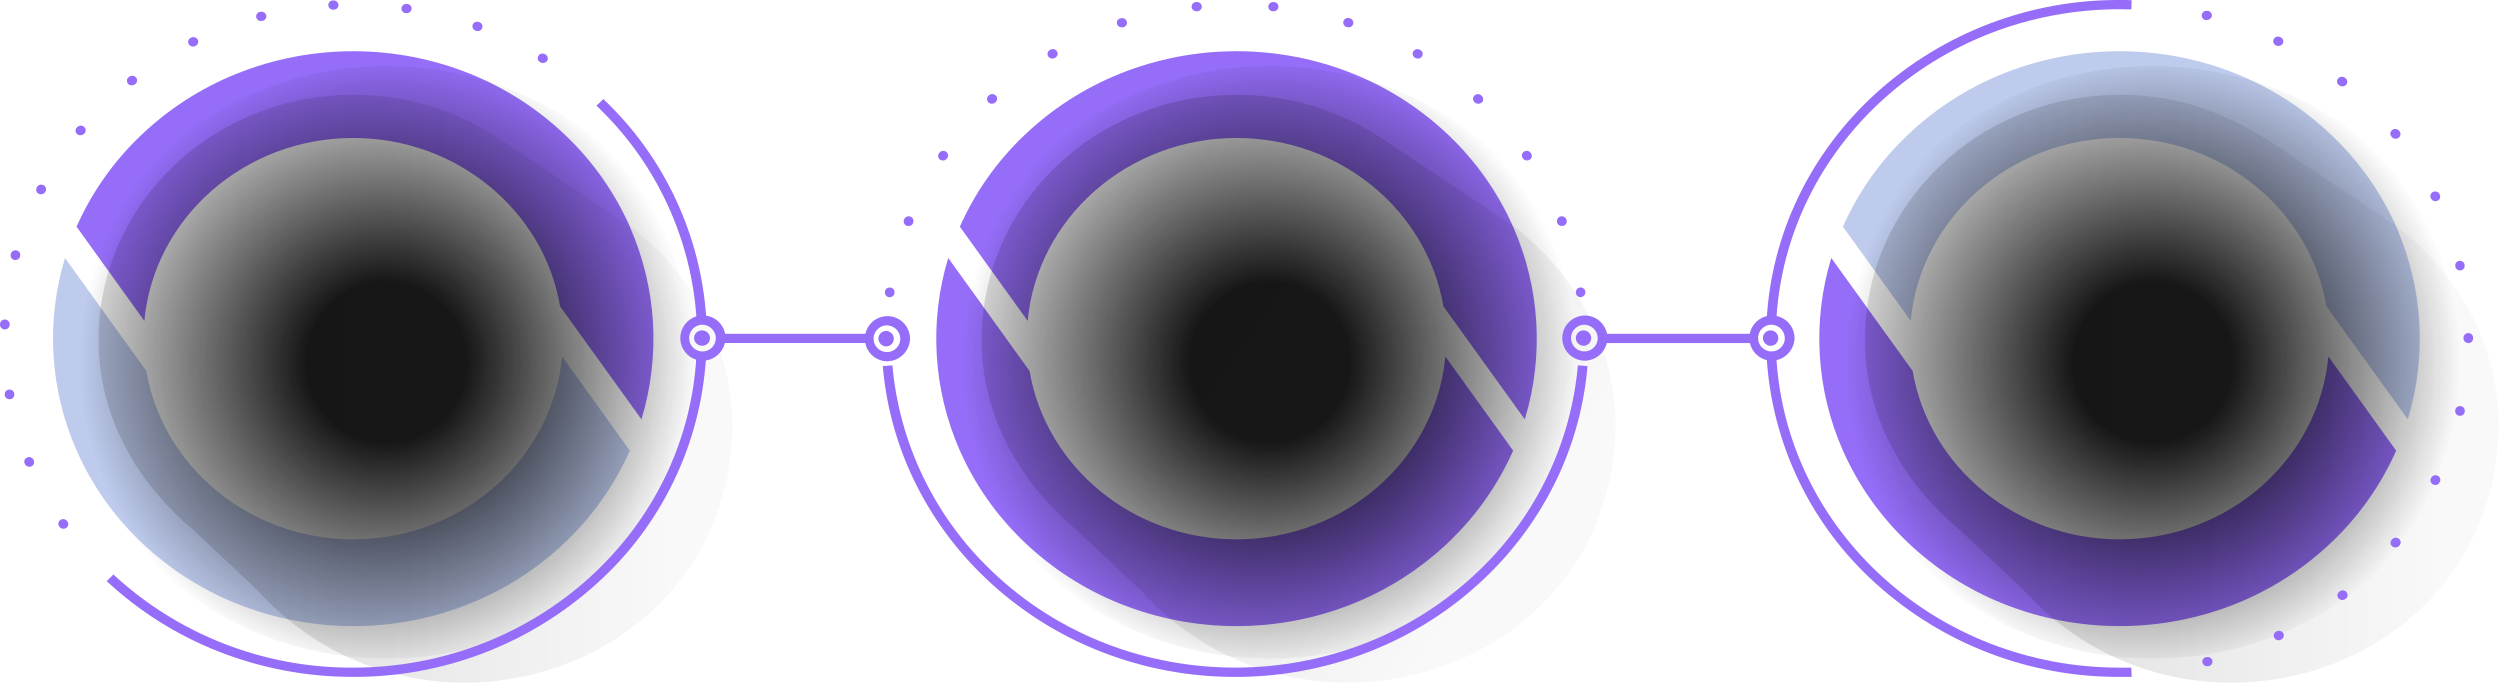 <svg width="720" height="197" viewBox="0 0 720 197" fill="none" xmlns="http://www.w3.org/2000/svg">
<g clip-path="url(#clip0_2067_1477)">
<path d="M181.421 65.31C177.033 55.408 170.736 46.468 162.891 39C154.939 31.392 145.609 25.372 135.401 21.26C113.8 12.58 89.681 12.58 68.081 21.26C57.865 25.369 48.528 31.39 40.571 39C32.732 46.464 26.439 55.397 22.051 65.29L41.571 92.42C44.291 62.94 70.221 39.74 101.711 39.74C131.711 39.74 156.631 60.74 161.301 88.23L184.741 120.77C190.3 102.479 189.111 82.8 181.391 65.31H181.421Z" fill="#956DF8"/>
<path d="M161.88 102.66C159.16 132.14 133.23 155.33 101.74 155.33C71.74 155.33 46.82 134.33 42.15 106.84L18.72 74.3C13.161 92.591 14.349 112.27 22.07 129.76C26.448 139.663 32.734 148.607 40.57 156.08C48.525 163.681 57.854 169.699 68.06 173.81C89.664 182.49 113.786 182.49 135.39 173.81C145.593 169.698 154.919 163.681 162.87 156.08C170.709 148.613 177.001 139.676 181.39 129.78L161.88 102.66Z" fill="#BECBED"/>
<path opacity="0.44" d="M176.9 62.03L151.57 45.16L144.89 40.72C132.222 31.945 117.169 27.265 101.76 27.31C61.25 27.31 28.41 58.75 28.41 97.54C28.26 119.98 39.41 138.96 55.69 152.64C61.83 158.393 67.96 164.15 74.08 169.91C120.7 221.6 209.45 194.07 210.95 123.14C210.93 97.68 197.42 75.24 176.9 62.03Z" fill="url(#paint0_linear_2067_1477)"/>
<g opacity="0.9">
<path d="M111.34 189.67C161.98 189.67 203.02 151.46 203.02 104.34C203.02 57.219 162.02 19.02 111.34 19.02C60.66 19.02 19.66 57.219 19.66 104.34C19.66 151.46 60.71 189.67 111.34 189.67Z" fill="url(#paint1_radial_2067_1477)"/>
</g>
<path d="M435.779 65.31C431.395 55.409 425.102 46.468 417.259 39C409.308 31.392 399.978 25.372 389.769 21.26C368.169 12.58 344.05 12.58 322.449 21.26C312.24 25.369 302.909 31.39 294.959 39C287.118 46.461 280.824 55.395 276.439 65.29L295.969 92.42C298.689 62.94 324.619 39.74 356.109 39.74C386.109 39.74 411.029 60.74 415.699 88.23L439.139 120.77C444.701 102.478 443.509 82.797 435.779 65.31Z" fill="#956DF8"/>
<path d="M416.251 102.66C413.571 132.14 387.571 155.33 356.111 155.33C326.111 155.33 301.191 134.33 296.521 106.85L273.091 74.3C267.532 92.595 268.72 112.277 276.441 129.77C280.825 139.672 287.119 148.612 294.961 156.08C302.913 163.685 312.243 169.702 322.451 173.81C344.055 182.49 368.177 182.49 389.781 173.81C399.984 169.698 409.31 163.681 417.261 156.08C425.099 148.613 431.392 139.676 435.781 129.78L416.251 102.66Z" fill="#956DF8"/>
<path opacity="0.44" d="M431.249 62.02L405.909 45.16L399.239 40.72C386.568 31.945 371.512 27.264 356.099 27.31C315.589 27.31 282.749 58.75 282.749 97.54C282.619 119.74 293.549 138.67 309.609 152.24C315.889 158.127 322.163 164.017 328.429 169.91C375.039 221.6 463.789 194.07 465.289 123.14C465.289 97.68 451.779 75.24 431.249 62.02Z" fill="url(#paint2_linear_2067_1477)"/>
<g opacity="0.9">
<path d="M365.709 189.67C416.349 189.67 457.389 151.46 457.389 104.34C457.389 57.219 416.389 19.02 365.709 19.02C315.029 19.02 274.029 57.219 274.029 104.34C274.029 151.46 315.079 189.67 365.709 189.67Z" fill="url(#paint3_radial_2067_1477)"/>
</g>
<path d="M690.14 65.31C685.74 55.404 679.429 46.464 671.57 39C663.622 31.392 654.295 25.371 644.09 21.26C622.486 12.58 598.364 12.58 576.76 21.26C566.553 25.369 557.226 31.39 549.28 39C541.435 46.458 535.141 55.392 530.76 65.29L550.29 92.42C553 62.94 578.94 39.74 610.42 39.74C640.42 39.74 665.35 60.74 670.01 88.23L693.45 120.77C699.009 102.479 697.82 82.799 690.1 65.31H690.14Z" fill="#BECBED"/>
<path d="M670.569 102.66C667.859 132.14 641.919 155.33 610.439 155.33C580.439 155.33 555.509 134.33 550.849 106.84L527.409 74.3C521.85 92.591 523.039 112.27 530.759 129.76C535.147 139.665 541.444 148.609 549.289 156.08C557.238 163.683 566.565 169.701 576.769 173.81C598.373 182.49 622.495 182.49 644.099 173.81C654.3 169.7 663.623 163.682 671.569 156.08C679.414 148.618 685.708 139.681 690.089 129.78L670.569 102.66Z" fill="#956DF8"/>
<path opacity="0.44" d="M685.57 62L660.48 45.31C645.38 34.45 630.42 27.26 610.48 27.31C569.97 27.31 537.13 58.75 537.13 97.54C537 119.74 547.92 138.67 563.99 152.24L582.57 169.72C629.33 221.6 718 194.3 719.65 123.14C719.66 97.67 706.13 75.21 685.57 62Z" fill="url(#paint4_linear_2067_1477)"/>
<g opacity="0.9">
<path d="M620.071 189.67C670.701 189.67 711.751 151.46 711.751 104.34C711.751 57.219 670.701 19.02 620.071 19.02C569.441 19.02 528.391 57.219 528.391 104.34C528.391 151.46 569.431 189.67 620.071 189.67Z" fill="url(#paint5_radial_2067_1477)"/>
</g>
<path d="M101.73 194.94C88.379 194.973 75.144 192.465 62.73 187.55C50.895 182.879 40.041 176.031 30.73 167.36L32.66 165.46C51.432 182.818 76.093 192.404 101.66 192.28C154.39 192.28 197.83 152.83 200.57 102.47L203.35 102.61C201.906 127.729 190.59 151.258 171.87 168.07C152.663 185.465 127.644 195.05 101.73 194.94Z" fill="#956DF8"/>
<path d="M200.63 92.27C199.211 68.74 188.893 46.631 171.77 30.43L173.77 28.54C191.378 45.194 201.987 67.927 203.44 92.12L200.63 92.27Z" fill="#956DF8"/>
<path d="M18.28 152.29C18.054 152.291 17.831 152.239 17.629 152.136C17.427 152.033 17.253 151.884 17.12 151.7L17.04 151.58C16.939 151.435 16.868 151.271 16.832 151.098C16.797 150.925 16.797 150.747 16.832 150.573C16.868 150.4 16.938 150.236 17.039 150.091C17.14 149.946 17.27 149.823 17.42 149.73C17.728 149.531 18.1 149.458 18.46 149.527C18.819 149.596 19.138 149.802 19.35 150.1L19.43 150.22C19.531 150.364 19.602 150.527 19.638 150.7C19.673 150.872 19.674 151.05 19.638 151.222C19.602 151.395 19.532 151.558 19.431 151.702C19.33 151.846 19.2 151.968 19.05 152.06C18.822 152.212 18.554 152.292 18.28 152.29ZM8.44 134.43C8.165 134.434 7.895 134.356 7.664 134.206C7.432 134.057 7.25 133.843 7.14 133.59L7.09 133.46C7.022 133.296 6.988 133.119 6.991 132.942C6.993 132.764 7.032 132.588 7.105 132.426C7.178 132.264 7.284 132.119 7.416 131.999C7.547 131.879 7.702 131.788 7.87 131.73C8.208 131.599 8.583 131.602 8.918 131.74C9.254 131.878 9.523 132.139 9.67 132.47L9.73 132.61C9.796 132.775 9.827 132.951 9.823 133.128C9.819 133.305 9.78 133.479 9.707 133.641C9.634 133.802 9.53 133.947 9.4 134.067C9.27 134.188 9.117 134.28 8.95 134.34C8.787 134.399 8.614 134.43 8.44 134.43ZM2.73 115C2.408 115.004 2.095 114.895 1.845 114.693C1.595 114.49 1.423 114.206 1.36 113.89V113.75C1.333 113.574 1.342 113.395 1.384 113.222C1.427 113.049 1.504 112.886 1.61 112.743C1.716 112.6 1.849 112.479 2.002 112.388C2.155 112.296 2.324 112.236 2.5 112.21C2.858 112.148 3.225 112.227 3.525 112.43C3.826 112.633 4.035 112.945 4.11 113.3V113.44C4.139 113.616 4.131 113.797 4.089 113.97C4.047 114.143 3.971 114.307 3.864 114.45C3.758 114.594 3.624 114.714 3.471 114.805C3.317 114.896 3.147 114.956 2.97 114.98L2.73 115ZM1.39 94.88H1.34C1.161 94.878 0.984 94.84 0.819 94.768C0.654 94.697 0.505 94.594 0.381 94.464C0.256 94.335 0.159 94.183 0.093 94.015C0.028 93.848 -0.004 93.67 0 93.49V93.35C0.008 93.168 0.051 92.988 0.127 92.823C0.204 92.657 0.312 92.507 0.446 92.383C0.581 92.26 0.738 92.163 0.909 92.1C1.081 92.037 1.263 92.008 1.445 92.015C1.628 92.022 1.807 92.066 1.973 92.142C2.139 92.219 2.288 92.327 2.412 92.461C2.536 92.595 2.632 92.753 2.696 92.924C2.759 93.096 2.788 93.278 2.78 93.46V93.6C2.757 93.951 2.6 94.28 2.341 94.518C2.083 94.757 1.742 94.886 1.39 94.88ZM4.44 74.88C4.327 74.894 4.213 74.894 4.1 74.88C3.927 74.841 3.764 74.769 3.619 74.666C3.475 74.563 3.352 74.432 3.259 74.281C3.166 74.13 3.104 73.962 3.077 73.787C3.049 73.611 3.057 73.432 3.1 73.26V73.12C3.195 72.765 3.424 72.461 3.741 72.274C4.057 72.087 4.434 72.032 4.79 72.12C4.963 72.159 5.127 72.232 5.272 72.335C5.416 72.438 5.538 72.569 5.632 72.719C5.725 72.871 5.787 73.039 5.814 73.214C5.841 73.389 5.833 73.568 5.79 73.74V73.88C5.707 74.172 5.529 74.428 5.285 74.609C5.041 74.79 4.744 74.885 4.44 74.88ZM11.81 55.97C11.596 55.968 11.385 55.92 11.19 55.83C11.028 55.758 10.883 55.653 10.763 55.522C10.643 55.391 10.551 55.237 10.493 55.069C10.435 54.902 10.412 54.724 10.425 54.547C10.439 54.37 10.488 54.197 10.57 54.04L10.63 53.91C10.805 53.589 11.097 53.347 11.446 53.237C11.795 53.127 12.173 53.157 12.5 53.32C12.661 53.393 12.805 53.497 12.924 53.628C13.043 53.758 13.134 53.911 13.192 54.077C13.25 54.244 13.274 54.42 13.261 54.596C13.249 54.772 13.201 54.944 13.12 55.1L13.05 55.23C12.931 55.454 12.752 55.641 12.533 55.77C12.314 55.898 12.064 55.964 11.81 55.96V55.97ZM23.15 38.97C22.839 38.974 22.536 38.872 22.29 38.68C22.148 38.576 22.028 38.444 21.938 38.292C21.849 38.139 21.791 37.97 21.77 37.795C21.748 37.62 21.763 37.442 21.813 37.273C21.863 37.103 21.947 36.946 22.06 36.81L22.16 36.7C22.278 36.555 22.423 36.434 22.587 36.345C22.751 36.256 22.931 36.2 23.117 36.18C23.302 36.161 23.49 36.178 23.669 36.231C23.849 36.284 24.015 36.372 24.16 36.49C24.302 36.595 24.421 36.728 24.51 36.88C24.599 37.033 24.655 37.202 24.676 37.377C24.696 37.553 24.681 37.73 24.63 37.9C24.579 38.069 24.494 38.225 24.38 38.36L24.29 38.47C24.147 38.627 23.97 38.75 23.773 38.83C23.575 38.91 23.363 38.944 23.15 38.93V38.97ZM37.94 24.59C37.737 24.59 37.537 24.546 37.352 24.461C37.168 24.377 37.003 24.254 36.87 24.1C36.755 23.967 36.668 23.812 36.615 23.644C36.562 23.476 36.543 23.299 36.561 23.124C36.579 22.949 36.632 22.779 36.718 22.625C36.804 22.472 36.92 22.337 37.06 22.23L37.17 22.13C37.463 21.895 37.835 21.783 38.209 21.819C38.583 21.854 38.927 22.034 39.17 22.32C39.286 22.453 39.373 22.608 39.426 22.776C39.479 22.944 39.497 23.121 39.48 23.296C39.462 23.471 39.408 23.641 39.322 23.795C39.237 23.949 39.12 24.083 38.98 24.19L38.87 24.28C38.602 24.476 38.272 24.572 37.94 24.55V24.59ZM156.38 18.16C156.111 18.16 155.848 18.084 155.62 17.94L155.5 17.87C155.349 17.779 155.217 17.657 155.114 17.513C155.011 17.369 154.938 17.206 154.9 17.033C154.861 16.86 154.858 16.681 154.891 16.507C154.924 16.333 154.992 16.167 155.09 16.02C155.301 15.723 155.616 15.517 155.973 15.445C156.33 15.372 156.701 15.439 157.01 15.63L157.14 15.71C157.292 15.801 157.423 15.921 157.526 16.064C157.629 16.208 157.702 16.37 157.74 16.542C157.779 16.714 157.782 16.892 157.749 17.066C157.716 17.239 157.649 17.404 157.55 17.55C157.415 17.732 157.238 17.878 157.034 17.977C156.831 18.076 156.607 18.125 156.38 18.12V18.16ZM55.57 13.41C55.32 13.413 55.074 13.349 54.858 13.224C54.641 13.099 54.463 12.918 54.34 12.7C54.255 12.544 54.203 12.373 54.187 12.196C54.171 12.02 54.191 11.841 54.246 11.673C54.301 11.504 54.391 11.348 54.508 11.216C54.626 11.083 54.77 10.976 54.93 10.9L55.06 10.84C55.387 10.675 55.764 10.642 56.115 10.748C56.465 10.854 56.761 11.091 56.94 11.41C57.023 11.566 57.074 11.737 57.088 11.914C57.103 12.09 57.082 12.267 57.025 12.434C56.969 12.602 56.88 12.756 56.762 12.888C56.644 13.02 56.501 13.126 56.34 13.2L56.21 13.27C56.011 13.366 55.792 13.414 55.57 13.41ZM137.57 8.96C137.403 8.96 137.237 8.929 137.08 8.87L136.94 8.82C136.772 8.763 136.618 8.673 136.485 8.555C136.353 8.436 136.247 8.292 136.172 8.132C136.097 7.971 136.056 7.796 136.05 7.619C136.045 7.442 136.076 7.265 136.14 7.1C136.282 6.766 136.548 6.5 136.882 6.359C137.216 6.217 137.592 6.21 137.93 6.34L138.07 6.39C138.238 6.447 138.393 6.537 138.525 6.656C138.657 6.774 138.764 6.918 138.839 7.079C138.914 7.24 138.955 7.414 138.96 7.591C138.966 7.769 138.935 7.945 138.87 8.11C138.763 8.365 138.582 8.582 138.35 8.734C138.119 8.885 137.847 8.964 137.57 8.96ZM75.16 6.06C74.857 6.064 74.561 5.968 74.317 5.787C74.073 5.607 73.895 5.351 73.81 5.06C73.764 4.887 73.754 4.706 73.78 4.528C73.805 4.351 73.867 4.18 73.96 4.027C74.054 3.874 74.177 3.741 74.323 3.637C74.469 3.532 74.635 3.459 74.81 3.42H74.96C75.309 3.326 75.68 3.37 75.997 3.544C76.314 3.717 76.552 4.006 76.66 4.35C76.708 4.524 76.719 4.705 76.694 4.883C76.669 5.061 76.608 5.232 76.514 5.386C76.421 5.54 76.296 5.672 76.15 5.776C76.003 5.88 75.836 5.953 75.66 5.99H75.52C75.408 6.03 75.29 6.054 75.17 6.06H75.16ZM117.16 3.79H116.94H116.8C116.623 3.768 116.453 3.711 116.298 3.622C116.143 3.534 116.007 3.415 115.898 3.274C115.79 3.133 115.71 2.971 115.664 2.799C115.618 2.627 115.606 2.447 115.63 2.27C115.699 1.914 115.903 1.598 116.199 1.389C116.496 1.18 116.862 1.095 117.22 1.15H117.37C117.547 1.171 117.717 1.227 117.871 1.315C118.025 1.402 118.16 1.52 118.269 1.661C118.377 1.801 118.456 1.962 118.5 2.134C118.545 2.306 118.556 2.485 118.53 2.66C118.475 2.974 118.311 3.258 118.069 3.464C117.826 3.671 117.519 3.786 117.2 3.79H117.16ZM95.94 2.79C95.593 2.799 95.255 2.674 94.996 2.442C94.738 2.209 94.578 1.887 94.55 1.54C94.542 1.361 94.57 1.183 94.632 1.014C94.694 0.846 94.788 0.692 94.91 0.561C95.032 0.43 95.179 0.324 95.342 0.25C95.505 0.176 95.681 0.135 95.86 0.13H96.01C96.372 0.105 96.728 0.223 97.003 0.459C97.278 0.695 97.45 1.029 97.48 1.39C97.486 1.569 97.456 1.747 97.392 1.914C97.329 2.081 97.233 2.234 97.111 2.364C96.988 2.494 96.841 2.598 96.678 2.672C96.515 2.745 96.339 2.785 96.16 2.79H95.94Z" fill="#956DF8"/>
<path d="M249.88 96.13H207.57V98.79H249.87L249.88 96.13Z" fill="#956DF8"/>
<path d="M202.16 103.88C200.883 103.825 199.651 103.396 198.616 102.647C197.581 101.897 196.789 100.86 196.339 99.665C195.888 98.469 195.799 97.167 196.082 95.921C196.365 94.675 197.008 93.54 197.931 92.656C198.854 91.772 200.016 91.18 201.274 90.951C202.531 90.722 203.827 90.868 205.002 91.37C206.177 91.873 207.179 92.709 207.882 93.775C208.586 94.842 208.961 96.092 208.96 97.37C208.921 99.134 208.182 100.811 206.907 102.032C205.632 103.253 203.925 103.917 202.16 103.88ZM202.16 93.52C201.406 93.549 200.676 93.8 200.063 94.24C199.45 94.681 198.98 95.292 198.712 95.997C198.443 96.703 198.388 97.472 198.553 98.209C198.718 98.945 199.096 99.617 199.64 100.141C200.184 100.664 200.87 101.016 201.612 101.153C202.355 101.29 203.121 101.205 203.816 100.91C204.511 100.615 205.103 100.122 205.52 99.492C205.937 98.863 206.159 98.125 206.16 97.37C206.136 96.33 205.703 95.342 204.953 94.621C204.204 93.899 203.2 93.504 202.16 93.52Z" fill="#956DF8"/>
<path d="M203.06 99.42C203.337 99.316 203.589 99.158 203.803 98.954C204.016 98.751 204.186 98.507 204.303 98.236C204.42 97.965 204.481 97.673 204.482 97.378C204.483 97.084 204.425 96.791 204.31 96.52C204.059 95.974 203.608 95.545 203.05 95.32C202.493 95.095 201.871 95.091 201.31 95.31C201.034 95.414 200.781 95.573 200.568 95.778C200.354 95.982 200.184 96.227 200.067 96.499C199.951 96.771 199.89 97.063 199.889 97.359C199.888 97.654 199.946 97.947 200.06 98.22C200.314 98.764 200.766 99.191 201.323 99.413C201.88 99.636 202.502 99.639 203.06 99.42Z" fill="#956DF8"/>
<path d="M355.72 194.95C342.617 194.973 329.625 192.551 317.41 187.81C304.878 182.965 293.428 175.689 283.72 166.4C275.147 158.23 268.135 148.565 263.03 137.88C258.174 127.683 255.196 116.694 254.24 105.44L257.01 105.22C259.033 127.819 269.23 148.904 285.69 164.52C324.3 201.52 387.14 201.52 425.75 164.52C442.212 148.905 452.41 127.819 454.43 105.22L457.2 105.44C456.244 116.694 453.267 127.683 448.41 137.88C443.302 148.566 436.287 158.231 427.71 166.4C418.009 175.692 406.561 182.969 394.03 187.81C381.815 192.548 368.823 194.97 355.72 194.95Z" fill="#956DF8"/>
<path d="M256.241 85.6H256.051C255.874 85.58 255.703 85.525 255.547 85.439C255.392 85.353 255.255 85.237 255.144 85.097C255.033 84.958 254.951 84.798 254.903 84.627C254.854 84.456 254.84 84.277 254.861 84.1V83.95C254.92 83.592 255.118 83.272 255.412 83.06C255.707 82.849 256.073 82.762 256.431 82.82C256.609 82.837 256.781 82.89 256.938 82.975C257.095 83.061 257.234 83.177 257.345 83.317C257.456 83.457 257.537 83.618 257.585 83.79C257.632 83.963 257.645 84.143 257.621 84.32V84.47C257.56 84.79 257.388 85.079 257.136 85.285C256.884 85.492 256.567 85.603 256.241 85.6ZM455.241 85.6C454.911 85.605 454.591 85.491 454.338 85.28C454.085 85.069 453.916 84.775 453.861 84.45V84.3C453.84 84.123 453.854 83.944 453.903 83.773C453.951 83.602 454.033 83.442 454.144 83.302C454.255 83.163 454.392 83.047 454.547 82.961C454.703 82.874 454.874 82.82 455.051 82.8C455.393 82.76 455.738 82.848 456.019 83.047C456.3 83.247 456.496 83.543 456.571 83.88V84.04C456.592 84.217 456.578 84.396 456.529 84.567C456.48 84.738 456.398 84.898 456.288 85.037C456.177 85.177 456.04 85.293 455.885 85.379C455.729 85.465 455.558 85.52 455.381 85.54L455.241 85.6ZM261.641 65.1C261.474 65.099 261.308 65.069 261.151 65.01C260.982 64.955 260.827 64.867 260.694 64.75C260.56 64.633 260.453 64.49 260.377 64.33C260.301 64.169 260.259 63.996 260.252 63.819C260.246 63.641 260.276 63.465 260.341 63.3L260.391 63.16C260.531 62.824 260.795 62.555 261.129 62.41C261.463 62.264 261.84 62.254 262.181 62.38C262.349 62.436 262.503 62.525 262.636 62.642C262.768 62.759 262.875 62.902 262.951 63.062C263.027 63.222 263.069 63.395 263.076 63.572C263.083 63.748 263.054 63.925 262.991 64.09V64.23C262.885 64.498 262.698 64.725 262.455 64.882C262.213 65.037 261.929 65.114 261.641 65.1ZM449.791 65.1C449.512 65.102 449.239 65.02 449.007 64.865C448.775 64.71 448.595 64.489 448.491 64.23V64.1C448.428 63.934 448.399 63.757 448.405 63.58C448.412 63.402 448.455 63.228 448.53 63.068C448.606 62.907 448.713 62.763 448.846 62.645C448.978 62.527 449.133 62.437 449.301 62.38C449.642 62.254 450.019 62.264 450.353 62.41C450.686 62.555 450.951 62.824 451.091 63.16L451.151 63.3C451.212 63.467 451.24 63.644 451.232 63.821C451.224 63.998 451.18 64.172 451.104 64.333C451.027 64.493 450.92 64.637 450.787 64.755C450.654 64.873 450.499 64.963 450.331 65.02C450.155 65.066 449.972 65.083 449.791 65.07V65.1ZM271.571 46.23C271.303 46.23 271.041 46.157 270.811 46.02C270.659 45.928 270.528 45.807 270.425 45.663C270.322 45.519 270.249 45.355 270.21 45.183C270.172 45.01 270.169 44.831 270.202 44.657C270.235 44.483 270.302 44.317 270.401 44.17L270.491 44.05C270.701 43.75 271.019 43.542 271.378 43.47C271.737 43.397 272.11 43.465 272.421 43.66C272.572 43.752 272.702 43.874 272.804 44.019C272.907 44.163 272.979 44.327 273.016 44.499C273.053 44.672 273.055 44.851 273.022 45.025C272.988 45.198 272.92 45.363 272.821 45.51L272.731 45.63C272.601 45.817 272.428 45.97 272.226 46.075C272.023 46.179 271.799 46.233 271.571 46.23ZM439.781 46.23C439.551 46.23 439.325 46.175 439.121 46.069C438.917 45.963 438.742 45.809 438.611 45.62L438.531 45.5C438.429 45.355 438.359 45.191 438.324 45.017C438.289 44.844 438.29 44.665 438.327 44.492C438.365 44.319 438.438 44.156 438.542 44.013C438.646 43.87 438.778 43.749 438.931 43.66C439.239 43.465 439.609 43.395 439.967 43.466C440.324 43.537 440.641 43.742 440.851 44.04L440.941 44.17C441.041 44.316 441.109 44.481 441.143 44.654C441.176 44.828 441.174 45.006 441.135 45.179C441.097 45.351 441.023 45.514 440.919 45.657C440.815 45.8 440.683 45.92 440.531 46.01C440.315 46.137 440.071 46.206 439.821 46.21L439.781 46.23ZM285.661 29.88C285.289 29.877 284.932 29.734 284.661 29.48C284.534 29.358 284.432 29.211 284.363 29.049C284.294 28.886 284.258 28.711 284.258 28.535C284.258 28.358 284.294 28.184 284.363 28.021C284.432 27.859 284.534 27.712 284.661 27.59L284.771 27.49C285.039 27.231 285.398 27.086 285.771 27.086C286.144 27.086 286.502 27.231 286.771 27.49C286.898 27.612 287 27.759 287.069 27.921C287.138 28.084 287.174 28.258 287.174 28.435C287.174 28.611 287.138 28.786 287.069 28.948C287 29.111 286.898 29.258 286.771 29.38L286.661 29.48C286.392 29.738 286.034 29.882 285.661 29.88ZM425.761 29.88C425.392 29.891 425.034 29.758 424.761 29.51L424.641 29.4C424.513 29.279 424.41 29.134 424.34 28.972C424.27 28.81 424.234 28.636 424.234 28.46C424.234 28.284 424.27 28.11 424.34 27.948C424.41 27.786 424.513 27.64 424.641 27.52C424.908 27.259 425.267 27.112 425.641 27.112C426.015 27.112 426.374 27.259 426.641 27.52L426.751 27.62C426.881 27.741 426.984 27.887 427.055 28.049C427.126 28.212 427.163 28.387 427.163 28.565C427.163 28.742 427.126 28.918 427.055 29.08C426.984 29.243 426.881 29.389 426.751 29.51C426.482 29.759 426.127 29.892 425.761 29.88ZM303.071 16.88C302.836 16.881 302.605 16.824 302.399 16.712C302.192 16.6 302.018 16.438 301.891 16.24C301.794 16.092 301.729 15.926 301.7 15.751C301.67 15.577 301.677 15.399 301.719 15.227C301.761 15.056 301.838 14.895 301.945 14.754C302.052 14.613 302.187 14.496 302.341 14.41L302.471 14.33C302.788 14.148 303.161 14.092 303.517 14.174C303.873 14.255 304.185 14.468 304.391 14.77C304.486 14.919 304.549 15.086 304.577 15.26C304.605 15.434 304.597 15.613 304.554 15.784C304.511 15.955 304.434 16.116 304.327 16.256C304.219 16.396 304.085 16.513 303.931 16.6L303.801 16.68C303.579 16.808 303.327 16.877 303.071 16.88ZM408.351 16.88C408.094 16.882 407.841 16.813 407.621 16.68L407.481 16.6C407.328 16.512 407.194 16.395 407.088 16.254C406.982 16.113 406.905 15.953 406.863 15.781C406.821 15.61 406.814 15.432 406.843 15.258C406.872 15.085 406.936 14.918 407.031 14.77C407.233 14.467 407.544 14.253 407.9 14.173C408.255 14.093 408.628 14.153 408.941 14.34L409.071 14.42C409.226 14.505 409.362 14.622 409.47 14.762C409.578 14.902 409.656 15.063 409.699 15.235C409.742 15.406 409.749 15.585 409.72 15.76C409.692 15.934 409.627 16.101 409.531 16.25C409.401 16.444 409.226 16.603 409.02 16.712C408.814 16.822 408.584 16.88 408.351 16.88ZM323.041 7.88C322.755 7.882 322.476 7.798 322.24 7.637C322.004 7.476 321.823 7.247 321.721 6.98C321.664 6.813 321.64 6.635 321.653 6.459C321.665 6.283 321.713 6.11 321.793 5.953C321.873 5.795 321.984 5.655 322.12 5.541C322.255 5.427 322.412 5.342 322.581 5.29H322.741C323.085 5.173 323.46 5.194 323.789 5.349C324.117 5.504 324.372 5.78 324.501 6.12C324.558 6.288 324.581 6.466 324.568 6.643C324.555 6.819 324.506 6.992 324.425 7.15C324.344 7.308 324.232 7.447 324.095 7.561C323.959 7.674 323.801 7.759 323.631 7.81L323.491 7.86C323.343 7.891 323.191 7.897 323.041 7.88ZM388.381 7.88C388.228 7.881 388.076 7.857 387.931 7.81L387.791 7.76C387.621 7.709 387.463 7.624 387.327 7.511C387.19 7.397 387.078 7.257 386.997 7.1C386.916 6.942 386.867 6.769 386.854 6.593C386.841 6.416 386.864 6.238 386.921 6.07C387.053 5.733 387.309 5.46 387.636 5.306C387.963 5.152 388.337 5.128 388.681 5.24L388.831 5.29C389.001 5.342 389.159 5.428 389.296 5.542C389.432 5.657 389.545 5.797 389.626 5.956C389.707 6.114 389.755 6.288 389.768 6.465C389.781 6.643 389.758 6.821 389.701 6.99C389.599 7.256 389.417 7.483 389.181 7.643C388.945 7.802 388.666 7.885 388.381 7.88ZM344.571 3.25C344.235 3.255 343.909 3.137 343.654 2.918C343.4 2.698 343.235 2.393 343.191 2.06C343.173 1.882 343.191 1.703 343.243 1.532C343.296 1.361 343.382 1.203 343.497 1.066C343.611 0.929 343.752 0.816 343.911 0.735C344.069 0.653 344.243 0.604 344.421 0.59H344.571C344.931 0.547 345.293 0.646 345.581 0.867C345.868 1.087 346.059 1.411 346.111 1.77C346.127 1.947 346.109 2.126 346.056 2.296C346.003 2.466 345.916 2.624 345.802 2.761C345.688 2.898 345.547 3.01 345.389 3.093C345.231 3.175 345.058 3.225 344.881 3.24H344.721L344.571 3.25ZM366.811 3.25H366.661H366.511C366.332 3.236 366.159 3.187 365.999 3.105C365.84 3.024 365.699 2.911 365.583 2.774C365.468 2.638 365.381 2.479 365.327 2.308C365.274 2.138 365.254 1.958 365.271 1.78C365.323 1.421 365.513 1.097 365.801 0.877C366.089 0.656 366.451 0.557 366.811 0.6H366.961C367.139 0.614 367.312 0.663 367.471 0.745C367.63 0.826 367.771 0.939 367.885 1.076C368 1.213 368.086 1.371 368.138 1.542C368.191 1.713 368.209 1.892 368.191 2.07C368.145 2.397 367.981 2.696 367.731 2.911C367.481 3.126 367.161 3.243 366.831 3.24L366.811 3.25Z" fill="#956DF8"/>
<path d="M504.64 96.14H461.57V98.8H504.65L504.64 96.14Z" fill="#956DF8"/>
<path d="M255.29 104.05C254.017 103.993 252.788 103.563 251.756 102.814C250.724 102.065 249.935 101.03 249.487 99.837C249.038 98.643 248.95 97.344 249.233 96.101C249.516 94.858 250.157 93.725 251.078 92.844C251.999 91.962 253.159 91.37 254.413 91.142C255.667 90.913 256.961 91.058 258.134 91.558C259.307 92.058 260.307 92.891 261.01 93.955C261.713 95.018 262.089 96.265 262.09 97.54C262.051 99.304 261.313 100.981 260.038 102.202C258.763 103.423 257.055 104.087 255.29 104.05ZM255.29 93.7C254.535 93.729 253.806 93.98 253.193 94.421C252.579 94.862 252.109 95.474 251.841 96.18C251.573 96.886 251.518 97.655 251.684 98.392C251.85 99.129 252.229 99.801 252.774 100.324C253.319 100.847 254.006 101.198 254.749 101.334C255.492 101.47 256.259 101.384 256.953 101.087C257.648 100.79 258.24 100.296 258.655 99.665C259.071 99.034 259.292 98.295 259.29 97.54C259.267 96.501 258.833 95.514 258.083 94.794C257.333 94.074 256.329 93.681 255.29 93.7Z" fill="#956DF8"/>
<path d="M456.15 103.88C454.876 103.823 453.647 103.393 452.615 102.644C451.584 101.895 450.794 100.86 450.346 99.667C449.897 98.473 449.809 97.174 450.092 95.931C450.375 94.688 451.017 93.555 451.938 92.674C452.859 91.792 454.018 91.2 455.273 90.972C456.527 90.743 457.821 90.888 458.993 91.388C460.166 91.888 461.166 92.722 461.869 93.785C462.573 94.848 462.948 96.095 462.95 97.37C462.908 99.134 462.169 100.809 460.894 102.029C459.62 103.249 457.914 103.915 456.15 103.88ZM456.15 93.52C455.395 93.549 454.666 93.8 454.053 94.24C453.44 94.681 452.97 95.292 452.701 95.997C452.433 96.703 452.378 97.472 452.543 98.209C452.708 98.945 453.086 99.617 453.63 100.141C454.174 100.664 454.86 101.016 455.602 101.153C456.344 101.29 457.111 101.205 457.806 100.91C458.5 100.615 459.093 100.122 459.51 99.492C459.927 98.863 460.149 98.125 460.15 97.37C460.126 96.33 459.692 95.342 458.943 94.621C458.194 93.899 457.19 93.504 456.15 93.52Z" fill="#956DF8"/>
<path d="M255.29 99.76C255.725 99.743 256.145 99.598 256.498 99.343C256.851 99.089 257.122 98.736 257.276 98.329C257.431 97.923 257.462 97.479 257.366 97.055C257.271 96.63 257.053 96.243 256.739 95.942C256.425 95.64 256.03 95.437 255.602 95.359C255.174 95.28 254.732 95.329 254.331 95.499C253.931 95.67 253.589 95.954 253.349 96.317C253.109 96.68 252.981 97.105 252.98 97.54C252.996 98.14 253.248 98.709 253.68 99.124C254.112 99.54 254.691 99.769 255.29 99.76Z" fill="#956DF8"/>
<path d="M456.15 99.59C456.584 99.57 457.003 99.424 457.355 99.168C457.707 98.913 457.976 98.56 458.128 98.153C458.281 97.746 458.311 97.303 458.215 96.879C458.118 96.455 457.899 96.069 457.585 95.768C457.271 95.468 456.875 95.266 456.448 95.188C456.02 95.11 455.579 95.16 455.179 95.33C454.779 95.501 454.438 95.785 454.198 96.148C453.959 96.51 453.831 96.935 453.83 97.37C453.846 97.971 454.098 98.542 454.533 98.958C454.967 99.374 455.549 99.601 456.15 99.59Z" fill="#956DF8"/>
<path d="M511.571 92.27L508.801 92.12C510.201 67.22 521.401 44.03 540.331 26.8C559.553 9.436 584.567 -0.122 610.471 0C611.631 0 612.791 0 613.921 0.05L613.821 2.71C612.731 2.71 611.601 2.66 610.471 2.66C557.851 2.66 514.411 42.02 511.571 92.27Z" fill="#956DF8"/>
<path d="M610.459 194.94C584.525 195.066 559.482 185.481 540.259 168.07C521.538 151.26 510.222 127.73 508.779 102.61L511.559 102.48C514.299 152.83 557.739 192.28 610.459 192.28C611.599 192.28 612.729 192.28 613.819 192.28L613.919 194.94C612.789 194.93 611.629 194.94 610.459 194.94Z" fill="#956DF8"/>
<path d="M635.649 191.88C635.347 191.884 635.051 191.789 634.809 191.608C634.567 191.427 634.391 191.171 634.309 190.88C634.263 190.707 634.253 190.528 634.279 190.351C634.305 190.175 634.367 190.006 634.46 189.854C634.554 189.703 634.678 189.572 634.823 189.469C634.969 189.367 635.135 189.296 635.309 189.26H635.459C635.809 189.167 636.182 189.214 636.497 189.391C636.813 189.569 637.047 189.862 637.149 190.21C637.192 190.382 637.2 190.562 637.173 190.738C637.146 190.914 637.084 191.083 636.991 191.234C636.898 191.386 636.776 191.518 636.631 191.622C636.487 191.726 636.323 191.8 636.149 191.84H635.999C635.885 191.867 635.767 191.881 635.649 191.88ZM656.219 184.39C655.966 184.39 655.717 184.323 655.499 184.195C655.281 184.066 655.101 183.881 654.979 183.66C654.897 183.505 654.848 183.335 654.833 183.16C654.819 182.986 654.84 182.81 654.895 182.644C654.95 182.478 655.038 182.324 655.154 182.193C655.27 182.062 655.411 181.955 655.569 181.88L655.709 181.81C656.035 181.649 656.41 181.619 656.757 181.725C657.104 181.831 657.398 182.065 657.579 182.38C657.664 182.535 657.716 182.707 657.733 182.884C657.749 183.06 657.729 183.238 657.673 183.407C657.618 183.576 657.529 183.731 657.411 183.864C657.294 183.997 657.15 184.104 656.989 184.18L656.839 184.25C656.647 184.349 656.435 184.404 656.219 184.41V184.39ZM674.569 172.8C674.365 172.801 674.164 172.759 673.977 172.676C673.791 172.594 673.625 172.472 673.489 172.32C673.374 172.187 673.287 172.031 673.234 171.863C673.18 171.696 673.162 171.519 673.18 171.343C673.198 171.168 673.251 170.999 673.337 170.845C673.423 170.691 673.539 170.557 673.679 170.45L673.789 170.35C674.08 170.114 674.451 170.001 674.823 170.033C675.196 170.064 675.542 170.239 675.789 170.52C675.906 170.652 675.995 170.807 676.049 170.975C676.104 171.143 676.124 171.32 676.109 171.496C676.093 171.672 676.041 171.843 675.957 171.998C675.873 172.154 675.758 172.29 675.619 172.4L675.489 172.5C675.226 172.703 674.901 172.809 674.569 172.8ZM689.859 157.66C689.553 157.662 689.254 157.563 689.009 157.38C688.865 157.277 688.743 157.146 688.652 156.994C688.56 156.843 688.501 156.674 688.478 156.499C688.454 156.323 688.467 156.145 688.516 155.975C688.564 155.805 688.647 155.646 688.759 155.51L688.849 155.4C689.082 155.102 689.423 154.909 689.798 154.862C690.172 154.815 690.55 154.919 690.849 155.15C690.993 155.252 691.114 155.383 691.206 155.534C691.297 155.685 691.357 155.854 691.382 156.029C691.406 156.204 691.394 156.382 691.347 156.552C691.301 156.722 691.22 156.882 691.109 157.02L691.009 157.14C690.873 157.309 690.698 157.444 690.501 157.534C690.303 157.624 690.087 157.667 689.869 157.66H689.859ZM701.359 139.66C701.157 139.659 700.956 139.618 700.769 139.54C700.606 139.469 700.459 139.367 700.336 139.238C700.214 139.11 700.118 138.958 700.056 138.792C699.993 138.626 699.965 138.449 699.972 138.271C699.98 138.094 700.023 137.92 700.099 137.76L700.169 137.63C700.337 137.306 700.622 137.059 700.966 136.94C701.311 136.821 701.688 136.838 702.019 136.99C702.182 137.059 702.329 137.16 702.452 137.288C702.574 137.415 702.67 137.566 702.732 137.731C702.795 137.897 702.823 138.073 702.816 138.25C702.808 138.427 702.765 138.6 702.689 138.76L702.619 138.9C702.505 139.135 702.328 139.333 702.107 139.473C701.886 139.613 701.631 139.688 701.369 139.69L701.359 139.66ZM708.479 119.73H708.179C708.004 119.696 707.838 119.628 707.69 119.53C707.542 119.432 707.415 119.305 707.316 119.157C707.217 119.009 707.149 118.843 707.115 118.668C707.082 118.493 707.083 118.314 707.119 118.14V117.99C707.209 117.64 707.432 117.34 707.74 117.153C708.049 116.966 708.418 116.908 708.769 116.99C708.944 117.02 709.111 117.086 709.26 117.183C709.409 117.28 709.536 117.406 709.635 117.554C709.734 117.701 709.803 117.867 709.836 118.042C709.869 118.216 709.867 118.396 709.829 118.57V118.72C709.753 119.017 709.581 119.281 709.338 119.47C709.095 119.658 708.796 119.76 708.489 119.76L708.479 119.73ZM710.869 98.79C710.509 98.795 710.162 98.658 709.901 98.41C709.641 98.161 709.49 97.819 709.479 97.46V97.309C709.479 96.941 709.626 96.587 709.886 96.327C710.147 96.066 710.501 95.919 710.869 95.919C711.238 95.919 711.591 96.066 711.852 96.327C712.113 96.587 712.259 96.941 712.259 97.309V97.46C712.259 97.64 712.223 97.818 712.154 97.985C712.084 98.151 711.982 98.302 711.854 98.428C711.725 98.555 711.573 98.655 711.406 98.722C711.238 98.789 711.06 98.822 710.879 98.82L710.869 98.79ZM708.499 77.879C708.194 77.887 707.895 77.793 707.648 77.612C707.402 77.431 707.223 77.173 707.139 76.879V76.73C707.061 76.386 707.123 76.026 707.311 75.728C707.498 75.43 707.796 75.218 708.139 75.139C708.491 75.06 708.861 75.12 709.17 75.306C709.479 75.492 709.705 75.791 709.799 76.139V76.29C709.836 76.464 709.837 76.643 709.803 76.818C709.769 76.993 709.701 77.159 709.602 77.307C709.504 77.455 709.377 77.582 709.228 77.68C709.08 77.778 708.914 77.846 708.739 77.879H708.499ZM701.389 57.94C701.129 57.942 700.874 57.873 700.651 57.738C700.429 57.604 700.248 57.411 700.129 57.179L700.069 57.05C699.993 56.89 699.949 56.716 699.941 56.539C699.932 56.362 699.96 56.186 700.022 56.02C700.083 55.853 700.178 55.701 700.299 55.573C700.421 55.444 700.567 55.341 700.729 55.27C701.06 55.116 701.438 55.097 701.783 55.216C702.128 55.336 702.414 55.584 702.579 55.91L702.649 56.05C702.727 56.209 702.771 56.382 702.779 56.559C702.787 56.737 702.759 56.913 702.696 57.079C702.634 57.245 702.538 57.396 702.414 57.523C702.291 57.651 702.143 57.752 701.979 57.819C701.793 57.898 701.592 57.939 701.389 57.94ZM689.899 39.94C689.689 39.941 689.48 39.895 689.29 39.805C689.099 39.715 688.932 39.583 688.799 39.419L688.709 39.309C688.598 39.173 688.515 39.015 688.467 38.845C688.419 38.676 688.405 38.498 688.428 38.323C688.45 38.148 688.508 37.98 688.598 37.828C688.687 37.676 688.807 37.544 688.949 37.44C689.247 37.208 689.624 37.103 689.999 37.148C690.373 37.193 690.715 37.384 690.949 37.679L691.049 37.8C691.161 37.936 691.244 38.095 691.293 38.265C691.341 38.435 691.354 38.614 691.331 38.789C691.307 38.964 691.248 39.133 691.156 39.285C691.065 39.436 690.943 39.567 690.799 39.669C690.542 39.87 690.225 39.98 689.899 39.98V39.94ZM674.569 24.88C674.246 24.881 673.932 24.771 673.679 24.57L673.559 24.48C673.42 24.372 673.305 24.237 673.22 24.082C673.135 23.928 673.082 23.759 673.065 23.583C673.048 23.408 673.068 23.232 673.121 23.064C673.175 22.896 673.263 22.742 673.379 22.61C673.622 22.323 673.968 22.143 674.342 22.109C674.717 22.076 675.089 22.191 675.379 22.43L675.509 22.529C675.648 22.639 675.763 22.776 675.847 22.931C675.931 23.086 675.983 23.257 675.999 23.433C676.014 23.609 675.994 23.786 675.939 23.954C675.885 24.122 675.796 24.277 675.679 24.41C675.54 24.564 675.368 24.686 675.176 24.767C674.984 24.848 674.777 24.887 674.569 24.88ZM656.209 13.27C655.99 13.269 655.775 13.217 655.579 13.12L655.439 13.05C655.278 12.976 655.134 12.871 655.015 12.739C654.896 12.607 654.806 12.453 654.75 12.285C654.693 12.117 654.672 11.939 654.688 11.763C654.703 11.586 654.755 11.415 654.839 11.259C655.015 10.94 655.308 10.7 655.657 10.592C656.006 10.484 656.383 10.515 656.709 10.68L656.849 10.749C657.009 10.824 657.153 10.93 657.271 11.062C657.388 11.194 657.478 11.348 657.534 11.515C657.59 11.683 657.612 11.86 657.597 12.036C657.583 12.212 657.532 12.384 657.449 12.54C657.324 12.746 657.148 12.917 656.938 13.036C656.728 13.155 656.491 13.218 656.249 13.22L656.209 13.27ZM635.639 5.77C635.523 5.784 635.405 5.784 635.289 5.77H635.139C634.966 5.731 634.802 5.658 634.658 5.555C634.513 5.452 634.391 5.321 634.298 5.17C634.205 5.019 634.143 4.851 634.115 4.676C634.088 4.501 634.096 4.322 634.139 4.15C634.233 3.794 634.463 3.491 634.779 3.304C635.096 3.116 635.473 3.061 635.829 3.15H635.979C636.153 3.188 636.318 3.261 636.463 3.365C636.609 3.469 636.732 3.6 636.825 3.752C636.918 3.905 636.98 4.074 637.006 4.25C637.033 4.427 637.024 4.607 636.979 4.78C636.889 5.053 636.715 5.291 636.481 5.46C636.248 5.628 635.967 5.719 635.679 5.72L635.639 5.77Z" fill="#956DF8"/>
<path d="M510.031 103.88C508.757 103.823 507.528 103.393 506.496 102.644C505.464 101.895 504.675 100.86 504.227 99.667C503.778 98.473 503.69 97.174 503.973 95.931C504.256 94.688 504.898 93.555 505.819 92.674C506.74 91.792 507.899 91.2 509.153 90.972C510.408 90.743 511.701 90.888 512.874 91.388C514.047 91.888 515.047 92.722 515.75 93.785C516.454 94.848 516.829 96.095 516.831 97.37C516.789 99.134 516.049 100.809 514.775 102.029C513.5 103.249 511.795 103.915 510.031 103.88ZM510.031 93.52C509.276 93.549 508.547 93.8 507.934 94.24C507.321 94.681 506.851 95.292 506.582 95.997C506.314 96.703 506.259 97.472 506.424 98.209C506.589 98.945 506.967 99.617 507.511 100.141C508.055 100.664 508.74 101.016 509.483 101.153C510.225 101.29 510.992 101.205 511.686 100.91C512.381 100.615 512.974 100.122 513.391 99.492C513.807 98.863 514.03 98.125 514.031 97.37C514.007 96.33 513.573 95.342 512.824 94.621C512.075 93.899 511.07 93.504 510.031 93.52Z" fill="#956DF8"/>
<path d="M510.031 99.59C510.465 99.57 510.884 99.424 511.236 99.168C511.588 98.913 511.856 98.56 512.009 98.153C512.162 97.746 512.192 97.303 512.095 96.879C511.999 96.455 511.78 96.069 511.466 95.768C511.152 95.468 510.756 95.266 510.329 95.188C509.901 95.11 509.46 95.16 509.06 95.33C508.66 95.501 508.319 95.785 508.079 96.148C507.839 96.51 507.711 96.935 507.711 97.37C507.717 97.668 507.783 97.962 507.903 98.235C508.023 98.508 508.196 98.755 508.411 98.961C508.626 99.167 508.88 99.329 509.158 99.437C509.436 99.545 509.733 99.597 510.031 99.59Z" fill="#956DF8"/>
</g>
<defs>
<linearGradient id="paint0_linear_2067_1477" x1="28.39" y1="111.96" x2="210.93" y2="111.96" gradientUnits="userSpaceOnUse">
<stop offset="0.17" stop-opacity="0.3"/>
<stop offset="0.92" stop-color="#020202" stop-opacity="0.05"/>
</linearGradient>
<radialGradient id="paint1_radial_2067_1477" cx="0" cy="0" r="1" gradientUnits="userSpaceOnUse" gradientTransform="translate(111.34 104.34) scale(88.56 88.56)">
<stop offset="0.26"/>
<stop offset="1" stop-opacity="0"/>
</radialGradient>
<linearGradient id="paint2_linear_2067_1477" x1="298.609" y1="60.8" x2="448.489" y2="164.99" gradientUnits="userSpaceOnUse">
<stop offset="0.17" stop-opacity="0.3"/>
<stop offset="0.92" stop-color="#020202" stop-opacity="0.05"/>
</linearGradient>
<radialGradient id="paint3_radial_2067_1477" cx="0" cy="0" r="1" gradientUnits="userSpaceOnUse" gradientTransform="translate(365.709 104.34) scale(88.56 88.56)">
<stop offset="0.26"/>
<stop offset="1" stop-opacity="0"/>
</radialGradient>
<linearGradient id="paint4_linear_2067_1477" x1="537.11" y1="111.97" x2="719.66" y2="111.97" gradientUnits="userSpaceOnUse">
<stop offset="0.17" stop-opacity="0.3"/>
<stop offset="0.92" stop-color="#020202" stop-opacity="0.05"/>
</linearGradient>
<radialGradient id="paint5_radial_2067_1477" cx="0" cy="0" r="1" gradientUnits="userSpaceOnUse" gradientTransform="translate(620.071 104.34) scale(88.56 88.56)">
<stop offset="0.26"/>
<stop offset="1" stop-opacity="0"/>
</radialGradient>
<clipPath id="clip0_2067_1477">
<rect width="719.66" height="196.62" fill="white"/>
</clipPath>
</defs>
</svg>
